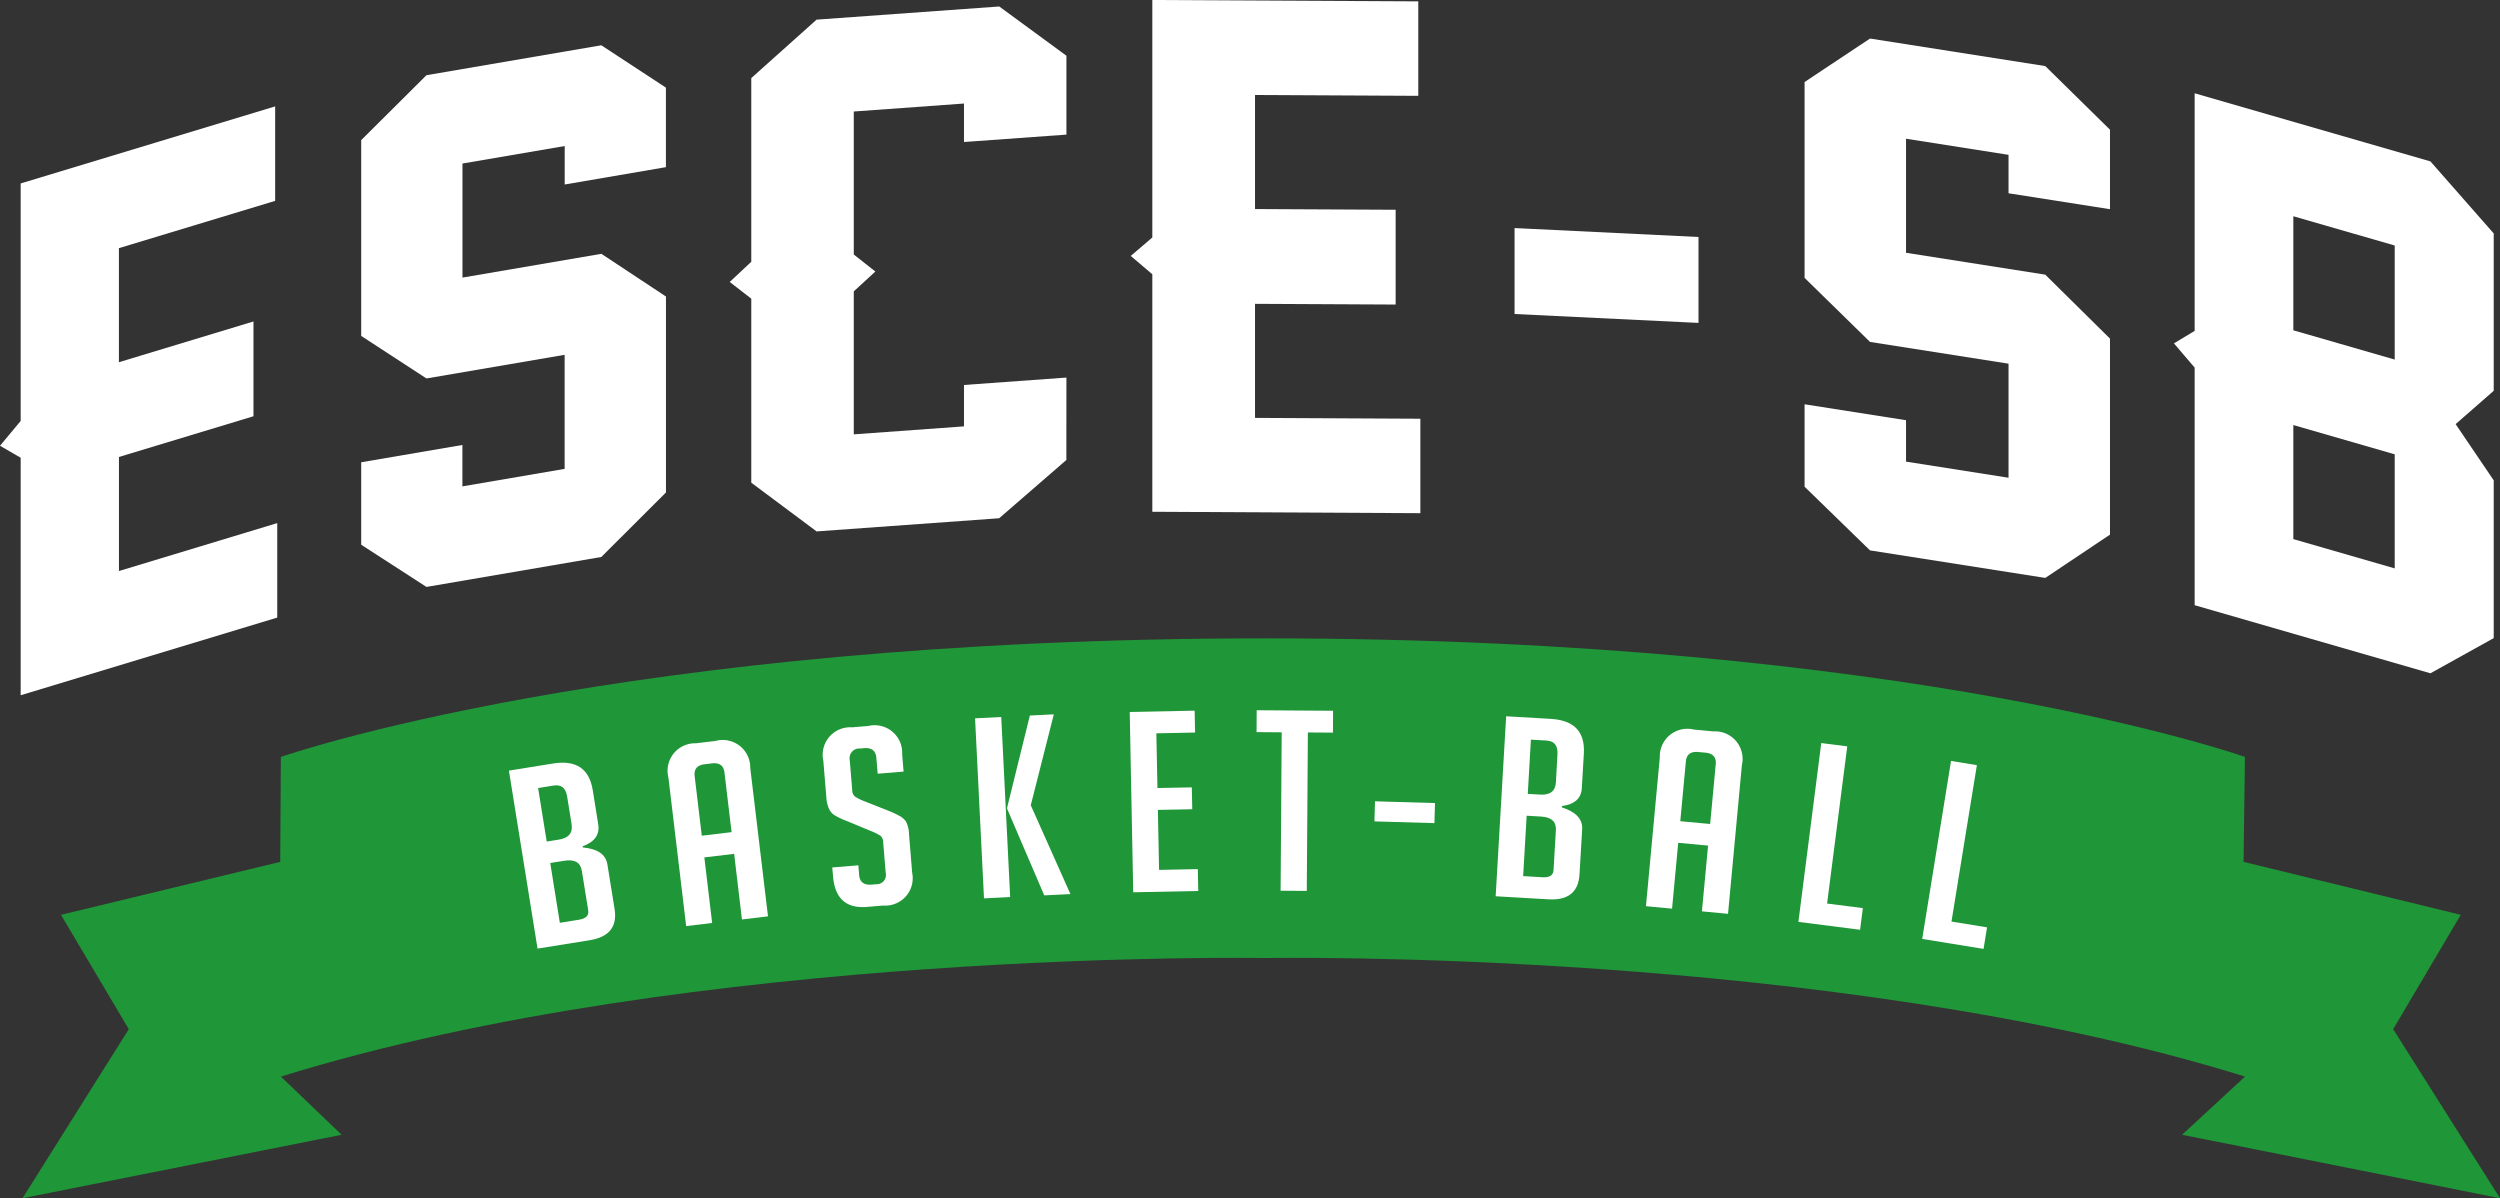 <?xml version="1.0" encoding="UTF-8"?>
<svg xmlns="http://www.w3.org/2000/svg" width="160" height="76.685" viewBox="0 0 160 76.685">
  <rect x="0" y="0" width="160" height="76.685" fill="#333333" stroke="none"/>
  <g id="Groupe_26" data-name="Groupe 26" transform="translate(-249 -515)">
    <g id="Groupe_10" data-name="Groupe 10" transform="translate(249 515)">
      <path id="Tracé_92" data-name="Tracé 92" d="M17.743,49.136,1.323,54.107v-15.2L0,38.139l1.323-1.588v-15.2L17.61,16.42v6.046l-10,3.027v7.3l8.612-2.608v6.066L7.613,38.857v7.3l10.13-3.068v6.046Z" transform="translate(0 -9.611)" fill="#fff"></path>
      <path id="Tracé_93" data-name="Tracé 93" d="M75.251,35.613l-4.134,4.126L59.926,41.655l-4.176-2.7V33.677l6.477-1.107v2.65L68.77,34.1V26.8l-8.844,1.513L55.75,25.591V13.06l4.176-4.155L71.117,6.99,75.251,9.7V14.79L68.774,15.9V13.438l-6.543,1.12v7.3l8.89-1.522,4.134,2.733V35.617Z" transform="translate(-32.633 -4.092)" fill="#fff"></path>
      <path id="Tracé_94" data-name="Tracé 94" d="M134.181,30.025l-4.3,3.728-11.685.842-4.18-3.118V19.7l-1.381-1.07,1.381-1.29V5.582l4.18-3.74L129.885,1l4.3,3.151V9.2l-6.556.473V7.211l-7.053.51v9.151l1.381,1.091-1.381,1.269v9.151l7.053-.51v-2.65l6.556-.473Z" transform="translate(-65.934 -0.585)" fill="#fff"></path>
      <path id="Tracé_95" data-name="Tracé 95" d="M193.065,32.844l-17.154-.091v-15.2l-1.381-1.173,1.381-1.182V0l17.021.087V6.133l-10.449-.054v7.3l9,.046v6.066l-9-.046v7.3l10.582.054V32.84Z" transform="translate(-102.162)" fill="#fff"></path>
      <path id="Tracé_96" data-name="Tracé 96" d="M298.077,37.7l-4.142,2.77-11.216-1.762-4.188-4.076V29.357l6.493,1.02v2.65l6.56,1.032v-7.3l-8.865-1.393-4.188-4.1V8.732l4.188-2.782,11.216,1.762,4.142,4.072v5.088l-6.493-1.02V13.393l-6.56-1.032v7.3l8.911,1.4,4.142,4.093V37.7Z" transform="translate(-163.038 -3.483)" fill="#fff"></path>
      <path id="Tracé_97" data-name="Tracé 97" d="M336.867,31.956l-1.327-1.551,1.327-.8V14.4l15.089,4.358,4.051,4.611V33.441l-2.438,2.131,2.438,3.6V49.268l-4.051,2.252-15.089-4.358V31.96Zm6.315-2.388,6.489,1.874v-7.3l-6.489-1.874Zm0,13.364,6.489,1.874v-7.3l-6.489-1.874Z" transform="translate(-196.409 -8.429)" fill="#fff"></path>
    </g>
    <g id="Groupe_11" data-name="Groupe 11" transform="translate(250.443 555.855)">
      <path id="Tracé_98" data-name="Tracé 98" d="M162.037,134.36,155.2,123.542l4.325-7.319-13.9-3.388.087-6.717S124.429,98.53,83.005,98.53s-62.993,7.588-62.993,7.588l-.041,6.717L5.939,116.223l4.341,7.319L3.48,134.36,23.9,130.3l-3.885-3.724c26.513-8.235,62.993-7.588,62.993-7.588s36.2-.647,62.711,7.588L141.69,130.3Z" transform="translate(-3.48 -98.53)" fill="#1f9638"></path>
      <g id="Groupe_7" data-name="Groupe 7" transform="translate(31.123 4.603)">
        <path id="Tracé_99" data-name="Tracé 99" d="M83.275,123.14q1.418.131,1.572,1.082l.46,2.857q.274,1.7-1.6,2l-3.33.535-1.833-11.39,2.828-.456q2.208-.355,2.538,1.708l.352,2.189c.1.655-.228,1.124-1,1.4Zm-2.31-.377.775-.124c.63-.1.9-.427.817-.979l-.286-1.779c-.087-.551-.381-.784-.875-.7l-.983.158.551,3.425Zm.838,5.2,1.24-.2c.435-.07.63-.27.576-.6l-.406-2.521c-.087-.539-.456-.755-1.111-.651l-.912.145Z" transform="translate(-78.54 -114.362)" fill="#fff"></path>
        <path id="Tracé_100" data-name="Tracé 100" d="M105.938,125.981l-1.667.2-1.136-9.5a1.762,1.762,0,0,1,1.758-2.2l1.248-.149a1.763,1.763,0,0,1,2.231,1.725l1.136,9.5-1.667.2-.5-4.2-1.907.228.5,4.2Zm1.24-5.813-.456-3.815q-.081-.672-.809-.585l-.452.054q-.728.087-.647.759l.456,3.815,1.907-.228Z" transform="translate(-92.922 -112.369)" fill="#fff"></path>
        <path id="Tracé_101" data-name="Tracé 101" d="M130.553,115.087l-.083-1.008c-.037-.46-.3-.668-.788-.626l-.261.021a.622.622,0,0,0-.655.746l.158,1.907a.54.54,0,0,0,.174.423,3.576,3.576,0,0,0,.477.249l1.65.651a6.99,6.99,0,0,1,.775.365,1.122,1.122,0,0,1,.369.34,1.911,1.911,0,0,1,.191.813l.2,2.451a1.756,1.756,0,0,1-1.858,2.106l-1.028.087q-2,.168-2.177-1.949l-.05-.576,1.671-.137.05.626c.037.448.307.651.8.61l.294-.025a.591.591,0,0,0,.605-.726l-.162-1.953a.54.54,0,0,0-.174-.423,3.574,3.574,0,0,0-.477-.249l-1.65-.684a5.115,5.115,0,0,1-.792-.369.991.991,0,0,1-.377-.427,2.1,2.1,0,0,1-.166-.721l-.195-2.355a1.76,1.76,0,0,1,1.837-2.135l1.045-.087a1.759,1.759,0,0,1,2.164,1.8l.091,1.12-1.671.137Z" transform="translate(-106.948 -111.028)" fill="#fff"></path>
        <path id="Tracé_102" data-name="Tracé 102" d="M152.747,121.959l-1.675.083-.572-11.523,1.675-.083Zm3.856-.191-1.675.083-2.372-5.531v-.1l1.451-5.88,1.534-.075-1.476,5.818,2.538,5.685Z" transform="translate(-120.662 -110.005)" fill="#fff"></path>
        <path id="Tracé_103" data-name="Tracé 103" d="M174.594,121.308l-.224-11.535,4.155-.083.029,1.4-2.48.05.07,3.5,2.2-.041.029,1.4-2.2.041.075,3.84,2.48-.05.029,1.4-4.155.083Z" transform="translate(-134.634 -109.665)" fill="#fff"></path>
        <path id="Tracé_104" data-name="Tracé 104" d="M197.234,111.052l-.07,10.138-1.675-.012.07-10.138-1.609-.012.008-1.4,4.889.033-.008,1.4-1.609-.012Z" transform="translate(-146.096 -109.63)" fill="#fff"></path>
        <path id="Tracé_105" data-name="Tracé 105" d="M212.14,124.965l.037-1.285,3.84.112-.037,1.285Z" transform="translate(-156.743 -117.854)" fill="#fff"></path>
        <path id="Tracé_106" data-name="Tracé 106" d="M235.088,116.386q1.356.435,1.3,1.4l-.17,2.886q-.1,1.717-2,1.6l-3.367-.195.672-11.519,2.861.166q2.233.131,2.111,2.214l-.129,2.214c-.037.663-.464,1.045-1.273,1.149v.079Zm-2.48,4.4,1.256.075c.444.025.672-.129.692-.46l.149-2.55c.033-.547-.282-.838-.945-.875l-.925-.054-.224,3.865Zm.307-5.262.784.046c.639.037.974-.224,1.008-.78l.1-1.8c.033-.556-.2-.85-.7-.879l-1-.058-.2,3.466Z" transform="translate(-167.695 -110.174)" fill="#fff"></path>
        <path id="Tracé_107" data-name="Tracé 107" d="M255.721,124.048l-1.671-.158.887-9.52a1.764,1.764,0,0,1,2.185-1.783l1.252.116a1.762,1.762,0,0,1,1.816,2.156l-.887,9.52-1.671-.158.394-4.209-1.911-.178-.394,4.209Zm2.438-5.419.357-3.823c.041-.448-.182-.7-.668-.742l-.452-.041c-.485-.046-.75.158-.792.605l-.357,3.823Z" transform="translate(-181.275 -111.352)" fill="#fff"></path>
        <path id="Tracé_108" data-name="Tracé 108" d="M281.532,126.64l-3.952-.506,1.464-11.444,1.663.211-1.29,10.059,2.289.294-.178,1.385Z" transform="translate(-195.049 -112.592)" fill="#fff"></path>
        <path id="Tracé_109" data-name="Tracé 109" d="M300.621,129.479l-3.931-.639,1.845-11.39,1.654.27-1.625,10.01,2.276.369-.224,1.381Z" transform="translate(-206.235 -114.207)" fill="#fff"></path>
      </g>
    </g>
    <path id="Tracé_111" data-name="Tracé 111" d="M245.542,41.27,233.77,40.7V35.2l11.772.572Z" transform="translate(112.162 494.396)" fill="#fff"></path>
  </g>
</svg>
